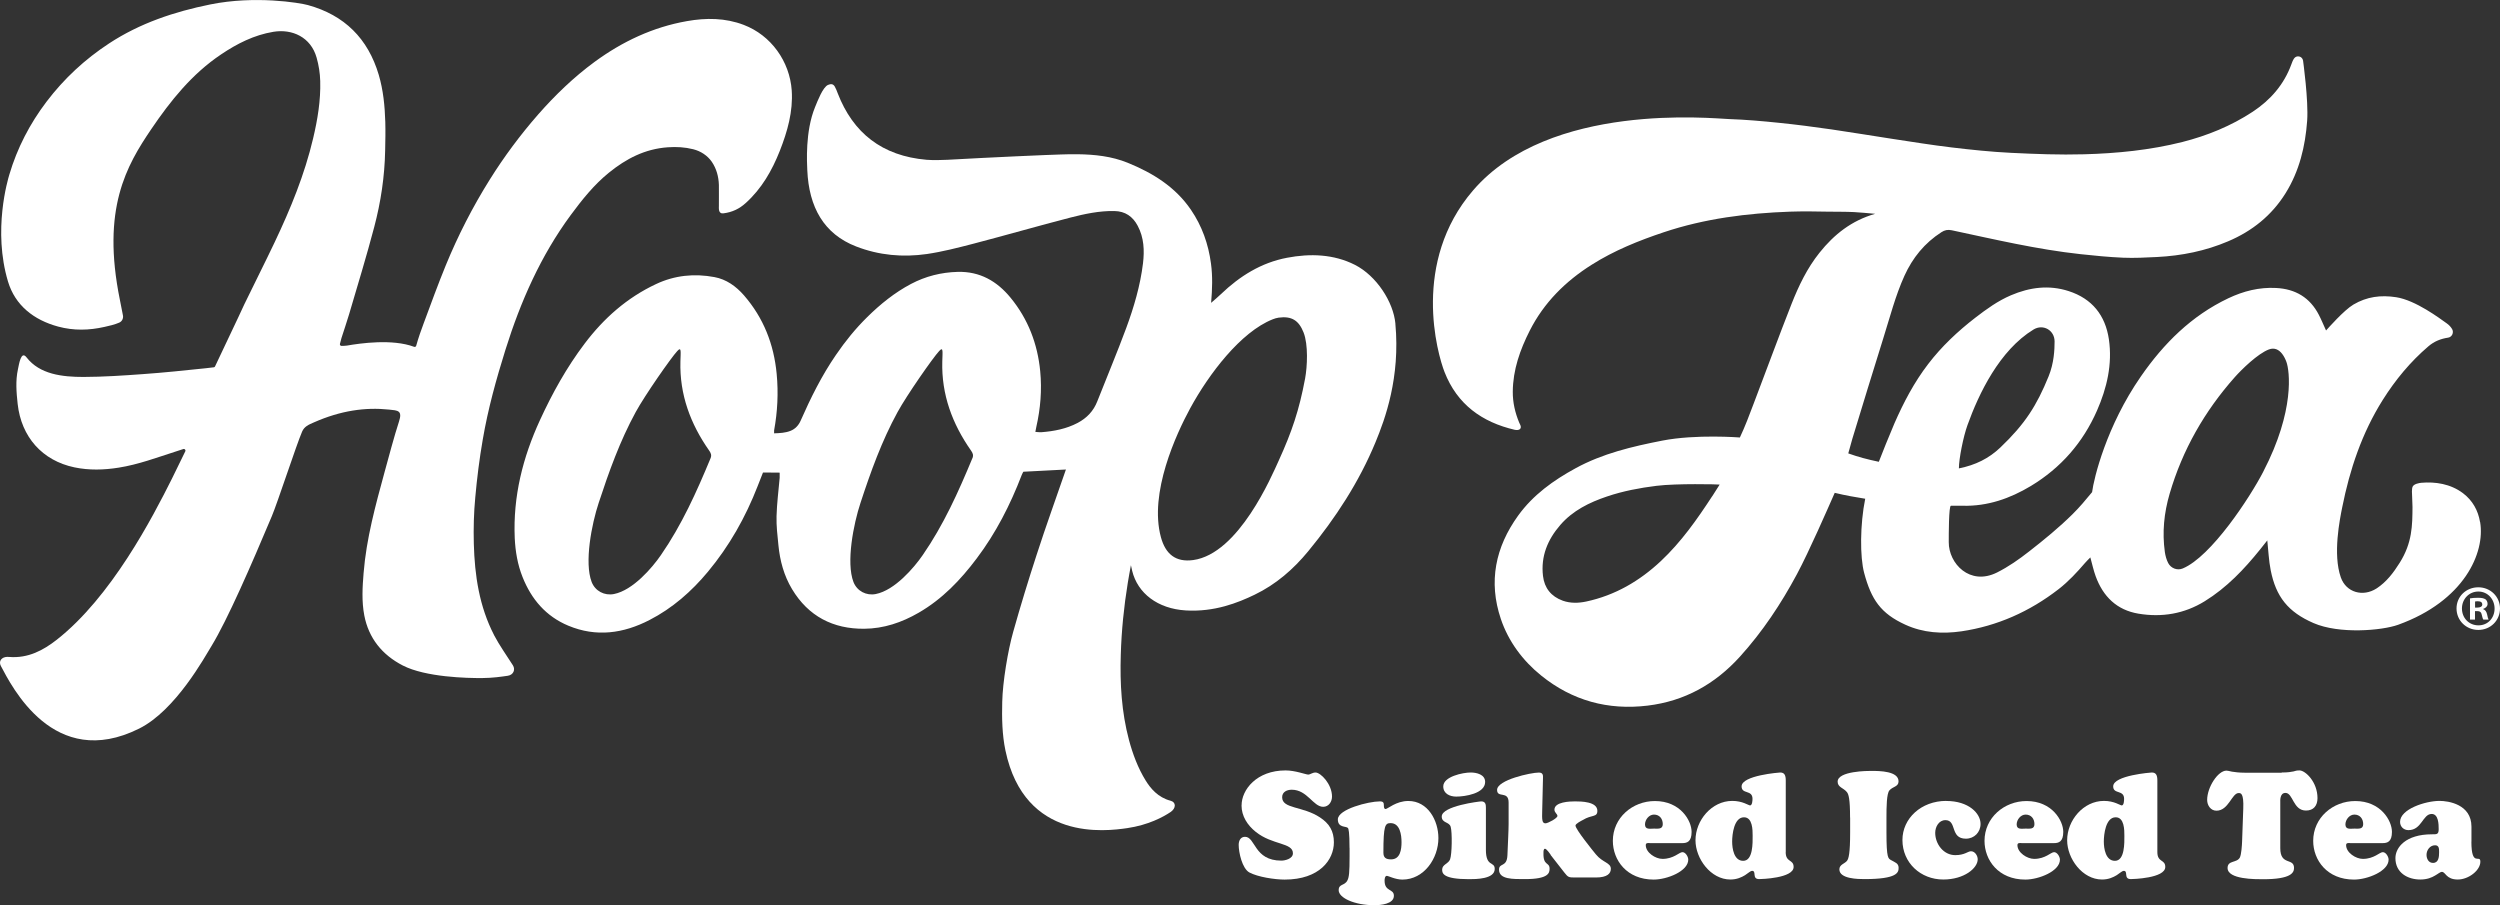 <svg xmlns="http://www.w3.org/2000/svg" id="Layer_2" data-name="Layer 2" viewBox="0 0 360 130.34"><rect x="0" y="0" width="360" height="130.34" fill="#333333" stroke="none"/><defs><style> .cls-1 { fill: #fff; fill-rule: evenodd; } </style></defs><g id="Layer_1-2" data-name="Layer 1"><g><path class="cls-1" d="M187.93,54.53c-.85,4.54-1.9,7.64-3.79,11.79-1,2.19-5.75,13.43-12.33,14.33-2.51.34-3.98-.86-4.64-3.3-1.73-6.37,2.21-14.86,4.22-18.56,2.68-4.92,7.26-10.98,11.88-12.81.28-.11.57-.2.86-.24,1.86-.25,2.9.39,3.59,2.15.68,1.75.54,4.87.21,6.65h0ZM140.02,65.99c-2.01,4.85-4.16,9.63-7.16,13.96-1.24,1.8-4.01,5.05-6.75,5.59-1.37.27-2.7-.43-3.21-1.73-1.08-2.81,0-8.34,1.01-11.39,1.47-4.48,3.06-8.92,5.34-13.08,1.32-2.42,5.1-7.84,5.99-8.79.63-.69.48.11.45,1.51-.13,4.75,1.44,8.97,4.13,12.81.25.36.4.66.21,1.12h0ZM102.32,65.99c-2.01,4.85-4.16,9.63-7.16,13.96-1.24,1.8-4.01,5.05-6.75,5.59-1.37.27-2.7-.43-3.21-1.73-1.08-2.81,0-8.34,1.01-11.39,1.47-4.48,3.06-8.92,5.33-13.08,1.32-2.42,5.1-7.84,5.99-8.79.63-.69.48.11.45,1.51-.13,4.75,1.44,8.97,4.13,12.81.25.36.4.66.21,1.12h0ZM200.94,46.62c-.29-3.16-2.74-6.91-5.83-8.48-3.06-1.55-6.44-1.66-9.79-1.02-3.72.71-6.79,2.64-9.49,5.22-.43.42-.9.8-1.43,1.27.17-1.99.23-3.83-.02-5.66-.37-2.81-1.29-5.4-2.89-7.75-2.26-3.3-5.49-5.29-9.1-6.76-2.31-.94-4.76-1.2-7.24-1.23-1.58-.02-3.16.07-4.73.12-1.37.05-2.75.11-4.12.18-3.29.16-6.58.31-9.87.5-1,.05-2,.07-3,0-6.41-.55-10.59-3.86-12.8-9.58-.12-.33-.25-.66-.42-.96-.23-.4-.56-.42-.98-.24-.74.32-1.5,2.31-1.86,3.19-1.45,3.52-1.16,8.08-1.12,9.08.23,5.35,2.4,9.2,7.03,10.99,3.29,1.28,6.73,1.59,10.19,1.09,2.25-.33,4.48-.91,6.68-1.48,4.67-1.22,9.32-2.56,13.99-3.77,2.07-.53,4.16-.98,6.32-.94,1.56.02,2.66.78,3.37,2.13.91,1.71.98,3.56.76,5.4-.39,3.21-1.31,6.32-2.42,9.33-1.31,3.54-2.78,7.03-4.16,10.54-.55,1.41-1.51,2.41-2.83,3.11-1.64.86-3.41,1.2-5.23,1.34-.27.02-.55-.03-.86-.05.06-.33.1-.52.14-.72.6-2.64.82-5.32.56-8.01-.38-3.94-1.74-7.51-4.27-10.59-1.97-2.4-4.43-3.8-7.6-3.72-2.38.06-4.64.63-6.74,1.74-2.35,1.24-4.41,2.91-6.29,4.76-1.69,1.66-3.19,3.51-4.53,5.48-2.04,2.97-3.63,6.18-5.08,9.47-.28.64-.77,1.17-1.42,1.43-.75.31-1.56.34-2.39.37,0-.2-.01-.31,0-.42.49-2.69.63-5.39.37-8.13-.4-4.27-1.89-8.07-4.71-11.32-1.15-1.31-2.53-2.31-4.26-2.63-2.89-.54-5.72-.26-8.41,1.01-4.18,1.96-7.53,4.93-10.29,8.59-2.57,3.4-4.63,7.11-6.41,10.98-2.48,5.39-3.9,11.01-3.64,17.01.09,1.91.41,3.81,1.12,5.59,1.27,3.21,3.38,5.68,6.6,7.02,4.02,1.68,7.94,1.12,11.69-.82,3.29-1.69,6.05-4.11,8.41-6.95,3.08-3.7,5.42-7.85,7.16-12.33.26-.67.53-1.34.77-1.96.86,0,1.61.01,2.4.02,0,.3.01.53,0,.75-.16,1.83-.4,3.67-.45,5.51-.04,1.39.13,2.8.27,4.19.22,2.24.79,4.37,1.96,6.32,2.35,3.92,5.92,5.75,10.4,5.71,2.8-.02,5.41-.9,7.84-2.31,3.39-1.96,6.03-4.72,8.35-7.81,2.77-3.67,4.84-7.73,6.49-12.03.08-.21.2-.4.23-.46,2.16-.12,4.19-.22,6.13-.32-1.4,4.07-2.88,8.14-4.21,12.26-1.2,3.68-2.33,7.38-3.38,11.11-.77,2.72-1.52,7.25-1.58,10.08-.06,2.32-.02,4.72.46,7.01,2.77,13.19,14.5,11.62,17.54,11.18,3.05-.45,5.17-1.6,6.23-2.31.81-.54.83-1.42.02-1.63-1.84-.48-2.91-1.8-3.6-2.92-1.1-1.78-1.86-3.81-2.4-5.83-1.07-4.02-1.31-8.11-1.18-12.26.1-3.49.45-6.94,1.01-10.38.13-.85.3-1.69.45-2.53.07.36.12.56.18.81.79,3.24,3.68,5.45,7.69,5.7,4.15.26,7.56-1.11,9.94-2.26,3.07-1.48,5.58-3.66,7.72-6.26,3.95-4.8,7.32-9.96,9.7-15.72,1.37-3.32,3.57-9.3,2.85-17.05h0Z"></path><path class="cls-1" d="M71.15,91.46c-2.13-4.12-2.8-8.6-2.92-13.17-.06-2.22,0-4.45.21-6.67.25-2.79.6-5.58,1.08-8.34.75-4.39,1.94-8.68,3.27-12.93,2.17-6.92,5.06-13.49,9.38-19.36,1.64-2.22,3.35-4.37,5.51-6.12,2.49-2.02,5.2-3.43,8.48-3.66,1.26-.09,2.46-.02,3.66.28,1.08.27,2.05.9,2.68,1.81.68,1,.98,2.14,1.02,3.33.03.99-.02,1.99,0,2.99,0,.36-.11,1.2.66,1.1,1.26-.16,2.29-.65,3.2-1.48,2.3-2.07,3.79-4.68,4.91-7.51,1.1-2.8,1.92-5.66,1.72-8.69-.29-4.21-2.98-7.96-6.92-9.46-2.65-1.01-5.4-1.03-8.16-.54-4.91.86-9.31,2.94-13.31,5.87-3.01,2.21-5.68,4.79-8.14,7.59-2.57,2.94-4.89,6.06-6.96,9.37-2.46,3.93-4.57,8.05-6.33,12.34-1.11,2.71-2.11,5.46-3.13,8.21,0,.02,0,.03-.02.05-.39,1.04-.79,2.17-1.11,3.32-.04.13-.17.2-.3.15-3.15-1.18-7.8-.5-9.65-.18-.24.04-.5.04-.8.05-.15,0-.27-.14-.23-.29.08-.33.14-.59.22-.84.36-1.14.76-2.28,1.1-3.43,1.23-4.18,2.51-8.35,3.62-12.57.95-3.6,1.5-7.28,1.57-11.01.03-1.38.06-2.76.02-4.13-.07-2.28-.29-4.55-.94-6.76-1.55-5.23-4.94-8.6-10.2-10.05-1.2-.33-7.62-1.4-14.07-.09-5.17,1.05-10.11,2.69-14.56,5.61-3.48,2.28-6.49,5.07-9.01,8.39-2.42,3.19-4.23,6.69-5.36,10.51-.21.7-2.4,8.01-.19,15.39,1.03,3.43,3.71,5.54,7.23,6.49,2.23.6,4.45.55,6.68.04.7-.16,1.41-.31,2.1-.61.41-.17.63-.62.54-1.05-.15-.76-.28-1.5-.44-2.24-2.67-13.12.97-19.33,4.51-24.56,2.8-4.13,5.88-7.97,10.07-10.78,2.3-1.55,4.75-2.79,7.52-3.25,2.7-.45,5.4.76,6.23,3.72.31,1.09.49,2.24.52,3.37.08,2.79-.38,5.54-1.02,8.25-1.23,5.22-3.25,10.14-5.54,14.96-1.42,2.99-2.92,5.94-4.36,8.92-.3.62-.59,1.24-.87,1.87-1.16,2.46-2.33,4.89-3.36,7.1-.03.07-.1.12-.17.12-.4.05-.8.1-1.2.14-2.99.31-5.99.63-8.99.84-2.86.21-5.72.4-8.58.41-3.03,0-6.31-.36-8.21-2.83-.8-1.03-1.08,1.06-1.23,1.73-.36,1.65-.22,3.32-.04,4.98.52,4.75,3.54,8.17,8.18,9.14,2.11.44,4.24.38,6.37.04,2.85-.45,5.54-1.47,8.27-2.34.33-.1.65-.21,1.04-.34.2-.06.37.14.28.33-.68,1.4-1.29,2.67-1.92,3.93-2.82,5.64-8.74,17.05-16.6,23.21-1.9,1.49-4.1,2.69-6.83,2.47C.49,94.51,0,94.92,0,95.44c0,.14.04.3.12.45,1.54,2.89,7.6,15.16,19.91,9.03,5.27-2.62,9.47-10.35,10.44-11.92,2.27-3.72,5.71-11.62,8.67-18.66.82-1.94,3.53-10.25,4.36-12.18.32-.74.92-1,1.71-1.34,3.86-1.7,7.38-2.2,10.81-1.84,1.26.13,1.97.11,1.43,1.74-.65,1.98-1.53,5.28-2.08,7.29-1.3,4.77-2.61,9.53-3.01,14.49-.17,2.04-.29,4.1.1,6.13.63,3.27,2.57,5.67,5.54,7.2,3.28,1.69,9.28,1.83,11.45,1.81,1.51-.01,2.78-.2,3.67-.33.81-.12,1.13-.88.74-1.5h0c-.9-1.42-1.94-2.87-2.71-4.34h0Z"></path><path class="cls-1" d="M325.92,67.91c-1.96,3.78-7.51,12.24-11.61,13.95-.78.33-1.7-.03-2.09-.78-.25-.48-.4-1.04-.48-1.58-.4-2.85-.12-5.64.69-8.41,1.85-6.32,5.04-11.89,9.39-16.79.99-1.11,3.29-3.37,4.9-3.98.8-.3,1.44.02,1.92.65.26.34.46.75.61,1.16.44,1.22,1.26,6.94-3.34,15.79h0ZM246.56,71.45c-2.18,3.34-4.47,6.6-7.39,9.34-3.07,2.88-6.6,4.94-10.75,5.83-1.13.24-2.28.27-3.38-.12-1.67-.6-2.65-1.82-2.85-3.57-.33-2.82.67-5.23,2.49-7.33,1.8-2.08,4.19-3.25,6.74-4.11,2.31-.78,4.69-1.23,7.11-1.53,2.89-.36,8.89-.22,9.1-.18-.38.59-.71,1.13-1.06,1.67h0ZM283.32,61.21c1.63-4.54,4.62-10.78,9.51-13.76,1.38-.84,3.03.1,3.03,1.72,0,1.17-.08,3.11-.86,5.02-1.71,4.2-3.38,6.85-6.96,10.26-1.64,1.56-3.56,2.52-5.96,3,0-1.37.63-4.56,1.24-6.24h0ZM357.12,75.15c-.27-1.62-1.05-3.07-2.45-4.13-1.81-1.36-4-1.67-5.99-1.5-.32.03-1.06.16-1.25.54-.17.32-.1,1.1-.08,1.54.02.26.05,1.15.05,1.41-.02,2.63-.02,5.14-1.85,8.04-.89,1.42-1.9,2.76-3.33,3.69-1.95,1.25-4.37.59-5.14-1.59-1.18-3.34-.14-8.41.2-10.1,1.09-5.47,2.84-10.69,5.83-15.45,1.82-2.89,3.97-5.5,6.58-7.73.84-.72,1.78-1.09,2.85-1.25,0,0,0,0,0,0,.56-.09.85-.75.56-1.24-.2-.33-.46-.6-.79-.83-.98-.69-4.44-3.31-7.26-3.75-2.21-.34-4.21-.09-6.16,1.06-1.38.82-3.64,3.41-3.94,3.73-.39-.84-.68-1.57-1.04-2.26-1.29-2.49-3.38-3.72-6.15-3.86-2.43-.13-4.71.45-6.88,1.48-5.31,2.52-9.3,6.5-12.61,11.28-4.94,7.13-6.75,14.61-7.01,16.64-.9,1.1-1.81,2.18-2.81,3.17-1.95,1.93-4.09,3.68-6.26,5.37-1.44,1.13-2.98,2.21-4.62,3.03-3.92,1.96-6.97-1.3-6.95-4.37,0-1.08,0-5.24.31-5.24.58-.01,1.14-.01,1.7,0,3.58.09,6.81-1.04,9.82-2.85,4.32-2.61,7.5-6.25,9.52-10.86,1.43-3.26,2.23-6.68,1.71-10.26-.51-3.46-2.42-5.85-5.79-6.94-2.84-.92-5.61-.55-8.31.6-1.88.8-3.51,1.98-5.12,3.22-2.54,1.96-4.86,4.14-6.81,6.69-2.01,2.62-3.53,5.52-4.85,8.53-.42.95-2.15,5.21-2.25,5.54-1.67-.35-2.98-.7-4.4-1.21.09-.35.46-1.7.58-2.08,1.48-4.84,2.95-9.69,4.47-14.52.95-3.01,1.73-6.09,3.04-8.98,1.18-2.6,2.91-4.72,5.32-6.27.47-.31.92-.4,1.49-.28,6.15,1.31,12.28,2.76,18.54,3.44,2.03.22,4.07.42,6.12.51,1.63.07,3.28-.02,4.91-.1,3.54-.18,6.97-.87,10.23-2.26,3.46-1.47,6.28-3.72,8.28-6.94,1.98-3.19,2.83-6.73,3.1-10.42.21-2.9-.59-8.66-.59-8.66-.1-.65-.95-.84-1.31-.29-.17.26-.28.56-.38.84-1.07,2.92-3.01,5.13-5.57,6.82-3.12,2.05-6.52,3.43-10.12,4.35-4.65,1.17-9.4,1.64-14.16,1.77-3.51.1-7.03-.04-10.53-.21-2.86-.14-5.71-.44-8.56-.78-2.84-.34-5.67-.8-8.51-1.23-2.92-.44-5.83-.94-8.75-1.36-2.55-.37-5.1-.7-7.66-.96-2.35-.24-4.72-.45-7.08-.53-2.38-.08-25.87-2.54-36.88,10.26-8.92,10.35-5.14,23.55-4.12,26.16,1.82,4.66,5.39,7.23,10.14,8.33.27.06.91.06.84-.48-.03-.2-.15-.38-.23-.57-.59-1.42-.93-2.89-.92-4.44.02-3.16,1.05-6.05,2.45-8.81,2.04-4.02,5.13-7.09,8.92-9.48,3.24-2.05,6.77-3.47,10.39-4.68,5.9-1.97,12-2.74,18.18-2.96,1.79-.06,3.58-.04,5.37,0,1.27.02,2.54,0,3.81.06.99.05,1.98.16,3.07.25-3.39.96-5.93,2.98-8.02,5.6-1.78,2.22-3,4.77-4.03,7.38-1.88,4.77-3.63,9.58-5.46,14.37-.62,1.64-1.23,3.28-1.98,4.86,0,0-6.31-.5-11.17.45-4.34.85-8.59,1.85-12.49,3.98-3.19,1.74-6.11,3.83-8.27,6.82-3.28,4.55-4.3,9.51-2.49,14.88,1.08,3.22,3.16,6.02,5.81,8.15,4.48,3.62,9.64,5.02,15.33,4.33,5.3-.64,9.69-3.08,13.28-7.04,3.27-3.61,5.93-7.62,8.22-11.89,1.77-3.31,4.41-9.38,5.44-11.71,1.69.41,2.77.58,4.39.85-.75,3.7-.77,8.38-.15,10.69,1.03,3.83,2.38,5.83,5.93,7.45,2.57,1.18,5.33,1.35,8.09.95,5.13-.76,9.8-2.83,13.98-6.07,1.42-1.1,2.64-2.42,3.81-3.78.23-.27.49-.51.76-.79.27.98.46,1.87.77,2.72,1.06,2.91,3.04,4.86,6.16,5.38,3.37.56,6.59.03,9.54-1.79,3.16-1.95,5.68-4.6,7.98-7.46.36-.44.71-.89,1.03-1.3.16,1.45.21,2.9.49,4.29.76,3.84,2.51,6.02,6.16,7.61,3.69,1.61,9.81,1.1,12.19.25,9.53-3.44,12.55-10.38,11.81-14.78h0Z"></path><path class="cls-1" d="M178.79,115.96c0-2.24,2.16-5.02,6.34-5.02,1.38,0,2.93.6,3.25.6.3,0,.6-.3,1.06-.3.73,0,2.37,1.66,2.37,3.47,0,.73-.47,1.47-1.27,1.47-1.44,0-2.28-2.46-4.53-2.46-.67,0-1.38.3-1.38,1.08,0,1.7,2.95,1.25,5.45,2.91,1.34.88,2,1.96,2,3.58,0,2.52-2.07,5.37-7.09,5.37-1.42,0-3.86-.37-5.09-1.03-1.03-.58-1.53-2.87-1.53-3.97,0-.58.26-1.16.91-1.16,1.53,0,1.27,3.43,5.24,3.43.47,0,1.66-.24,1.66-1.06,0-1.55-2.95-1.16-5.35-3.08-1.19-.95-2.05-2.26-2.05-3.81h0Z"></path><path class="cls-1" d="M200.24,118.53c-.78,0-1.03.32-1.03,4.25,0,.71.34.97,1.1.97,1.34,0,1.51-1.44,1.51-2.48s-.22-2.74-1.57-2.74h0ZM194.33,122.09c0-2.26-.13-2.76-.24-2.87-.28-.28-1.44,0-1.44-1.23,0-1.47,4.44-2.59,6.03-2.59.52,0,.6.17.6.65,0,.15.02.45.24.45.3,0,1.51-1.16,3.28-1.16,2.82,0,4.33,2.82,4.33,5.35,0,2.89-2.05,5.97-5.19,5.97-1.01,0-2.03-.54-2.22-.54-.3,0-.34.45-.34.69,0,1.64,1.34,1.12,1.34,2.18,0,1.21-1.96,1.36-2.8,1.36-2.89,0-5.15-1.06-5.15-2.16,0-.97.88-.6,1.27-1.44.22-.45.3-1.08.3-3.47v-1.19h0Z"></path><path class="cls-1" d="M209.7,114.71c-.91,0-1.87-.41-1.87-1.47,0-1.42,2.84-2,3.94-2,.86,0,2.09.28,2.09,1.36,0,1.68-2.93,2.11-4.16,2.11h0ZM213.97,122.37c0,2.54,1.27,1.62,1.27,2.76,0,1.47-2.74,1.47-3.71,1.47-3.71,0-3.86-.84-3.86-1.36,0-.78.88-.82,1.14-1.49.28-.75.32-3.88.09-4.68-.19-.75-1.29-.52-1.29-1.49,0-1.53,5.47-2.18,5.69-2.18.65,0,.67.5.67.95v6.01h0Z"></path><path class="cls-1" d="M223.3,123.08c-.09-.13-.6-.86-.82-.86-.24,0-.22.47-.22.6-.06,1.92.88,1.27.88,2.28,0,.6-.15,1.49-3.51,1.49-1.77,0-3.77.06-3.77-1.36,0-1.03,1.14-.28,1.21-2.09.06-1.51.17-3.56.17-4.5v-3.08c0-1.75-1.66-.58-1.66-1.81,0-1.44,4.87-2.5,6.01-2.5.58,0,.63.35.6.82l-.11,4.57c-.04,1.38-.04,1.92.47,1.92.34,0,1.72-.73,1.72-1.06,0-.3-.43-.47-.43-.91,0-1.12,2.2-1.19,2.95-1.19.88,0,3.23.02,3.23,1.36,0,.97-.8.52-2.09,1.32-.22.11-1.06.54-1.06.8,0,.54,2.52,3.64,2.93,4.14.97,1.21,2.16,1.19,2.16,2.09,0,.67-.5,1.25-2.16,1.25h-3.04c-.86,0-.97-.04-1.49-.71l-2-2.56h0Z"></path><path class="cls-1" d="M239.44,118.68c0-.78-.47-1.38-1.27-1.38-.71,0-1.29.73-1.29,1.42,0,.78.73.6,1.29.6s1.27.13,1.27-.65h0ZM237.57,121.4c-.24,0-.58-.06-.58.3,0,1.08,1.4,1.98,2.41,1.98,1.62,0,2.41-.97,2.87-.97s.84.67.84,1.08c0,1.66-3.04,2.87-4.98,2.87-3.88,0-5.88-2.8-5.88-5.58,0-3.32,2.82-5.73,6.06-5.73,3.66,0,5.28,2.82,5.28,4.44,0,1.42-.65,1.62-1.34,1.62h-4.68Z"></path><path class="cls-1" d="M251.13,117.69c-1.44,0-1.7,2.48-1.7,3.49s.26,2.78,1.59,2.78c1.44,0,1.36-2.65,1.36-3.6,0-.84,0-2.67-1.25-2.67h0ZM257.14,122.71c0,1.51,1.14,1.01,1.14,2.13,0,1.64-4.72,1.75-4.96,1.75-1.1,0-.32-1.19-1.03-1.19-.19,0-.52.3-1.01.63-.5.3-1.16.62-2.11.62-2.82,0-5.02-3-5.02-5.65,0-2.87,2.33-5.67,5.3-5.67,1.49,0,2.33.65,2.56.65.32,0,.35-.71.35-.95,0-1.34-1.57-.62-1.57-1.79,0-1.6,5.5-2,5.56-2,.65,0,.8.45.8,1.16v10.3h0Z"></path><path class="cls-1" d="M266.41,117.73c0-2.74-.22-3.36-.45-3.66-.5-.63-1.34-.69-1.34-1.51,0-1.55,4.4-1.55,4.83-1.55,1.29,0,3.94.04,3.94,1.51,0,.78-.82.73-1.31,1.29-.41.47-.43,2.41-.43,3.92v2.13c0,3.84.26,3.75.69,4.01.54.32,1.06.43,1.06,1.1s-.19,1.62-4.91,1.62c-.91,0-3.62-.02-3.62-1.4,0-.69.73-.8,1.08-1.21.26-.3.47-1.1.47-4.12v-2.13h0Z"></path><path class="cls-1" d="M280.27,115.34c3.23,0,4.93,1.79,4.93,3.3,0,1.21-.91,2.13-2.11,2.13-2.33,0-1.25-2.67-2.95-2.67-.95,0-1.47.97-1.47,1.83,0,1.6,1.19,3.21,2.89,3.21,1.36,0,1.81-.56,2.26-.56.58,0,.97.65.97,1.16,0,1.27-1.94,2.91-4.96,2.91-3.25,0-5.88-2.39-5.88-5.69,0-3.1,2.69-5.63,6.32-5.63h0Z"></path><path class="cls-1" d="M292.96,118.68c0-.78-.47-1.38-1.27-1.38-.71,0-1.29.73-1.29,1.42,0,.78.73.6,1.29.6s1.27.13,1.27-.65h0ZM291.09,121.4c-.24,0-.58-.06-.58.3,0,1.08,1.4,1.98,2.41,1.98,1.62,0,2.41-.97,2.87-.97s.84.67.84,1.08c0,1.66-3.04,2.87-4.98,2.87-3.88,0-5.88-2.8-5.88-5.58,0-3.32,2.82-5.73,6.06-5.73,3.66,0,5.28,2.82,5.28,4.44,0,1.42-.65,1.62-1.34,1.62h-4.68Z"></path><path class="cls-1" d="M304.65,117.69c-1.44,0-1.7,2.48-1.7,3.49,0,1.01.26,2.78,1.6,2.78,1.44,0,1.36-2.65,1.36-3.6,0-.84,0-2.67-1.25-2.67h0ZM310.66,122.71c0,1.51,1.14,1.01,1.14,2.13,0,1.64-4.72,1.75-4.96,1.75-1.1,0-.32-1.19-1.03-1.19-.19,0-.52.3-1.01.63-.5.3-1.16.62-2.11.62-2.82,0-5.02-3-5.02-5.65,0-2.87,2.33-5.67,5.3-5.67,1.49,0,2.33.65,2.56.65.32,0,.34-.71.34-.95,0-1.34-1.57-.62-1.57-1.79,0-1.6,5.5-2,5.56-2,.65,0,.8.45.8,1.16v10.3h0Z"></path><path class="cls-1" d="M328.57,111.24c.93,0,1.36-.09,1.68-.15.3-.09.47-.15.88-.15.84,0,2.59,1.66,2.59,3.99,0,1.08-.56,1.79-1.66,1.79-1.87,0-1.85-2.54-2.95-2.54-.84,0-.75,1.16-.75,1.34v6.62c0,2.56,1.98,1.34,1.98,2.85,0,.67-.41,1.62-4.44,1.62-1.1,0-5.13.04-5.13-1.62,0-1.14,1.34-.69,1.77-1.51.22-.45.3-1.75.32-2.28l.17-4.76c.09-2.26-.37-2.24-.67-2.24-.97,0-1.44,2.54-3.19,2.54-.84,0-1.34-.78-1.34-1.55,0-1.83,1.55-4.22,2.78-4.22.15,0,.39.06.8.15.41.06.99.15,1.85.15h5.3Z"></path><path class="cls-1" d="M340.3,118.68c0-.78-.47-1.38-1.27-1.38-.71,0-1.29.73-1.29,1.42,0,.78.73.6,1.29.6s1.27.13,1.27-.65h0ZM338.42,121.4c-.24,0-.58-.06-.58.3,0,1.08,1.4,1.98,2.41,1.98,1.62,0,2.41-.97,2.87-.97s.84.67.84,1.08c0,1.66-3.04,2.87-4.98,2.87-3.88,0-5.88-2.8-5.88-5.58,0-3.32,2.82-5.73,6.06-5.73,3.66,0,5.28,2.82,5.28,4.44,0,1.42-.65,1.62-1.34,1.62h-4.68Z"></path><path class="cls-1" d="M349.42,123.1c0,.56.3,1.16.93,1.16.82,0,.88-.88.88-1.53,0-.47.02-1.01-.58-1.01-.73,0-1.23.69-1.23,1.38h0ZM355.88,121.2c0,3.79,1.29,1.72,1.29,2.89,0,1.23-1.68,2.56-3.25,2.56-1.7,0-1.75-1.1-2.28-1.1-.26,0-.54.28-1.01.54-.47.28-1.12.56-2.11.56-1.79,0-3.58-.95-3.58-3.08,0-1.53,1.47-3.43,5.26-3.43.67,0,.97.04.97-.73,0-.71-.02-2.2-1.01-2.2-1.29,0-1.42,2.33-3.34,2.33-.69,0-1.21-.5-1.21-1.19,0-1.83,3.64-3.02,5.69-3.02,1.23,0,4.59.47,4.59,3.71v2.16h0Z"></path><path class="cls-1" d="M356.41,87.49h.33c.39,0,.71-.13.71-.45,0-.28-.2-.46-.65-.46-.19,0-.32.02-.39.04v.87h0ZM356.39,89.22h-.71v-3.05c.28-.06.67-.09,1.17-.09.58,0,.84.09,1.06.22.17.13.3.37.3.67,0,.33-.26.59-.63.71v.04c.3.11.46.33.56.74.09.46.15.65.22.76h-.76c-.09-.11-.15-.39-.24-.74-.06-.33-.24-.48-.63-.48h-.33v1.23h0ZM354.52,87.62c0,1.36,1,2.43,2.38,2.43s2.32-1.08,2.32-2.42-.99-2.45-2.34-2.45-2.36,1.1-2.36,2.44h0ZM360,87.62c0,1.73-1.36,3.09-3.12,3.09s-3.14-1.36-3.14-3.09,1.39-3.05,3.14-3.05,3.12,1.36,3.12,3.05h0Z"></path></g></g></svg>
